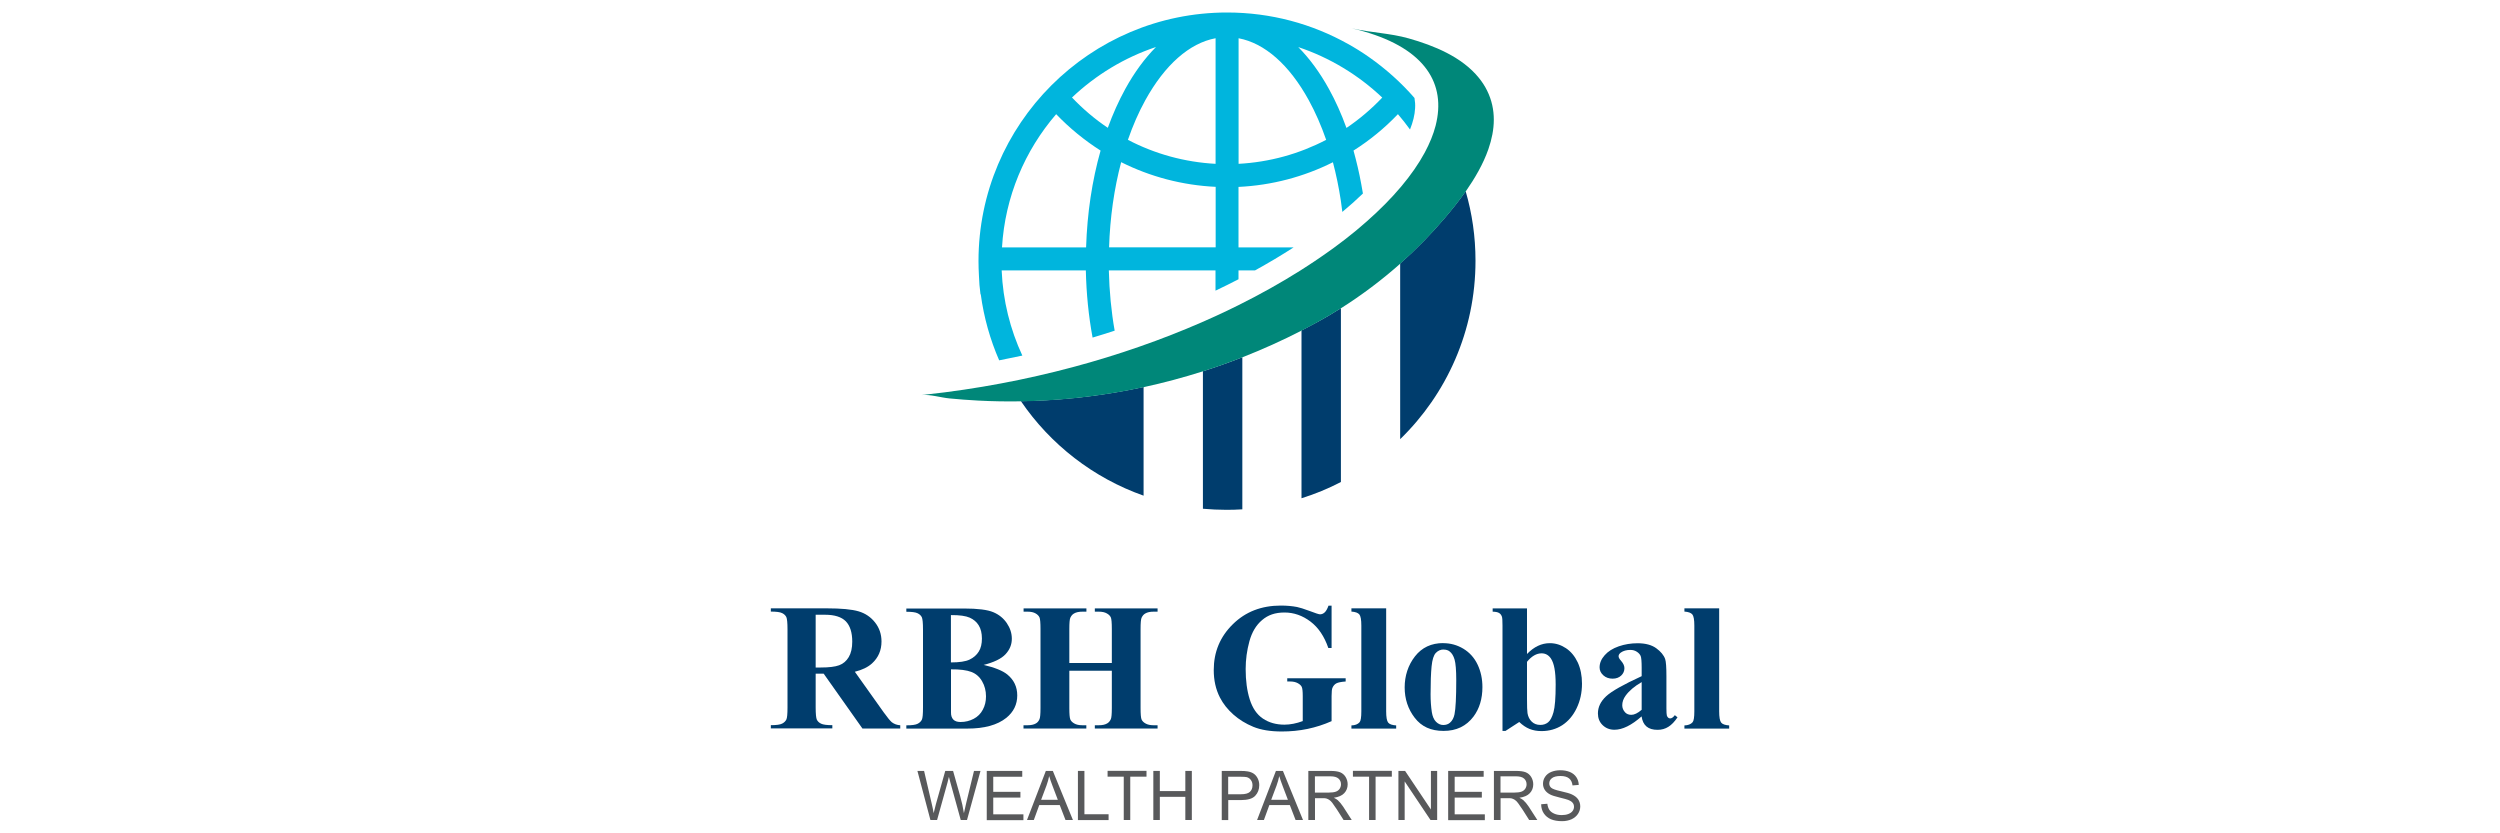 <?xml version="1.0" encoding="UTF-8" standalone="no"?>
<svg xmlns="http://www.w3.org/2000/svg" id="Layer_1" viewBox="0 0 300 100">
    
  <defs>
        
    <style>
      .cls-1 {
        fill: #58595b;
      }

      .cls-2 {
        fill: #00b5dd;
      }

      .cls-3 {
        fill: #008779;
      }

      .cls-4 {
        fill: #003d6d;
      }
    </style>
      
  </defs>
    
  <g>
        
    <g>
            
      <path class="cls-4" d="M97.88,80.85v4.04c0,.78.05,1.27.14,1.47.1.2.26.36.51.48.24.12.69.18,1.35.18v.39h-7.38v-.39c.67,0,1.12-.06,1.36-.19.24-.12.4-.29.5-.48.1-.2.14-.69.14-1.47v-9.36c0-.78-.05-1.27-.14-1.47-.1-.2-.26-.36-.51-.48-.24-.12-.69-.18-1.35-.18v-.39h6.7c1.74,0,3.02.12,3.83.36.81.24,1.47.69,1.98,1.34.51.65.77,1.41.77,2.28,0,1.06-.38,1.94-1.15,2.64-.49.44-1.17.77-2.05.99l3.47,4.88c.45.63.78,1.02.97,1.18.29.22.63.34,1.01.36v.39h-4.54l-4.65-6.58h-.95ZM97.88,73.78v6.32h.61c.99,0,1.72-.09,2.21-.27.49-.18.87-.51,1.15-.98.28-.47.42-1.09.42-1.85,0-1.1-.26-1.91-.77-2.44-.51-.52-1.34-.79-2.48-.79h-1.14Z"/>
            
      <path class="cls-4" d="M118,79.78c1.37.32,2.33.71,2.88,1.16.79.65,1.19,1.48,1.19,2.51,0,1.09-.44,1.98-1.31,2.69-1.07.86-2.63,1.29-4.67,1.29h-7.33v-.39c.67,0,1.12-.06,1.36-.19.24-.12.4-.29.5-.48.1-.2.14-.69.14-1.47v-9.36c0-.78-.05-1.27-.14-1.47-.1-.2-.26-.36-.51-.48-.24-.12-.69-.18-1.35-.18v-.39h6.92c1.65,0,2.82.15,3.51.44.69.29,1.23.73,1.63,1.32.4.59.6,1.21.6,1.87,0,.7-.25,1.31-.76,1.86-.5.54-1.39.97-2.66,1.29ZM114.12,80.32v5.16c-.01.38.09.67.28.87.2.2.48.29.87.29.57,0,1.09-.13,1.57-.38.48-.25.85-.62,1.1-1.1.26-.48.38-1.01.38-1.6,0-.67-.16-1.28-.47-1.81-.31-.54-.74-.91-1.29-1.12-.55-.21-1.36-.32-2.45-.31ZM114.12,79.49c1.01,0,1.75-.11,2.23-.34.48-.23.85-.55,1.1-.96.26-.41.38-.94.38-1.57s-.13-1.16-.38-1.57c-.25-.41-.61-.72-1.08-.93s-1.22-.32-2.26-.31v5.68Z"/>
            
      <path class="cls-4" d="M128.32,80.49v4.47c0,.74.04,1.2.12,1.38.08.18.24.35.48.48.24.14.56.21.96.21h.48v.39h-7.54v-.39h.48c.42,0,.76-.07,1.01-.22.18-.1.33-.27.43-.51.08-.17.12-.62.12-1.34v-9.49c0-.74-.04-1.2-.12-1.38-.08-.18-.24-.35-.47-.48-.24-.14-.56-.21-.96-.21h-.48v-.39h7.54v.39h-.48c-.42,0-.76.07-1.01.22-.18.1-.33.27-.44.51-.08.17-.12.62-.12,1.34v4.09h5.1v-4.09c0-.74-.04-1.2-.12-1.38-.08-.18-.24-.35-.48-.48-.24-.14-.56-.21-.97-.21h-.47v-.39h7.53v.39h-.47c-.43,0-.76.07-1.01.22-.18.1-.33.27-.44.51-.08.17-.12.62-.12,1.34v9.49c0,.74.04,1.2.12,1.38.08.18.24.35.48.48.24.14.56.21.97.21h.47v.39h-7.53v-.39h.47c.43,0,.76-.07,1.01-.22.18-.1.33-.27.44-.51.08-.17.12-.62.12-1.34v-4.47h-5.1Z"/>
            
      <path class="cls-4" d="M159.79,72.67v5.09h-.39c-.48-1.39-1.19-2.45-2.14-3.17-.95-.72-1.99-1.09-3.12-1.09s-1.98.3-2.69.91c-.72.61-1.22,1.45-1.52,2.54-.3,1.09-.45,2.2-.45,3.34,0,1.38.16,2.6.49,3.64.33,1.04.85,1.81,1.58,2.3.73.49,1.59.73,2.59.73.35,0,.7-.04,1.07-.11.37-.07.74-.18,1.12-.32v-3c0-.57-.04-.93-.12-1.1-.08-.17-.24-.32-.48-.45-.24-.13-.54-.2-.89-.2h-.37v-.39h7.01v.39c-.53.04-.9.11-1.11.22-.21.11-.37.29-.48.55-.06.13-.1.46-.1.99v3c-.92.41-1.88.72-2.88.93-1,.21-2.03.31-3.1.31-1.37,0-2.51-.19-3.41-.56-.9-.37-1.7-.86-2.39-1.47s-1.23-1.29-1.62-2.05c-.5-.98-.74-2.07-.74-3.29,0-2.17.76-4,2.29-5.5,1.52-1.5,3.44-2.24,5.76-2.24.72,0,1.36.06,1.94.17.31.06.82.22,1.52.48.7.27,1.11.4,1.24.4.2,0,.38-.07.55-.22.17-.15.33-.42.47-.82h.39Z"/>
            
      <path class="cls-4" d="M166.34,73v12.36c0,.7.08,1.15.24,1.35.16.2.48.31.96.34v.38h-5.37v-.38c.44-.01.77-.14.98-.38.14-.16.21-.6.21-1.3v-10.3c0-.7-.08-1.14-.24-1.34-.16-.19-.48-.31-.95-.34v-.39h4.17Z"/>
            
      <path class="cls-4" d="M173.19,77.18c.87,0,1.67.22,2.42.67.74.45,1.31,1.08,1.7,1.9.39.82.58,1.72.58,2.7,0,1.41-.36,2.59-1.07,3.54-.87,1.15-2.06,1.72-3.59,1.72s-2.65-.52-3.46-1.57c-.81-1.05-1.21-2.27-1.21-3.65s.41-2.67,1.24-3.73c.83-1.06,1.96-1.59,3.4-1.59ZM173.23,77.94c-.36,0-.67.14-.93.41-.26.27-.43.81-.51,1.62-.08.81-.12,1.92-.12,3.36,0,.76.05,1.47.15,2.13.08.5.24.89.5,1.15.26.26.55.39.87.39s.59-.09.8-.27c.28-.24.46-.58.55-1.01.14-.67.21-2.04.21-4.09,0-1.21-.07-2.03-.2-2.48-.13-.45-.33-.78-.6-.98-.18-.15-.43-.22-.72-.22Z"/>
            
      <path class="cls-4" d="M183.24,73v5.48c.84-.87,1.75-1.3,2.74-1.3.68,0,1.32.2,1.93.6.6.4,1.07.97,1.42,1.71.34.74.51,1.59.51,2.55,0,1.09-.22,2.07-.65,2.96-.43.89-1.01,1.56-1.73,2.03-.72.46-1.55.7-2.48.7-.54,0-1.02-.09-1.44-.26-.42-.17-.83-.45-1.23-.83l-1.65,1.07h-.36v-12.65c0-.57-.02-.93-.07-1.06-.07-.2-.18-.35-.34-.44-.15-.1-.41-.15-.77-.16v-.39h4.13ZM183.24,79.43v4.43c0,.9.02,1.48.06,1.72.07.42.24.76.51,1.02.27.26.61.39,1.03.39.36,0,.67-.1.93-.31.26-.21.48-.61.65-1.22.17-.61.26-1.71.26-3.3s-.19-2.57-.57-3.14c-.28-.41-.65-.62-1.12-.62-.61,0-1.2.34-1.76,1.03Z"/>
            
      <path class="cls-4" d="M197,85.96c-1.21,1.07-2.3,1.61-3.27,1.61-.57,0-1.04-.19-1.42-.56-.38-.37-.56-.84-.56-1.4,0-.76.33-1.44.98-2.05.65-.61,2.07-1.41,4.27-2.42v-1c0-.75-.04-1.23-.12-1.42-.08-.19-.24-.37-.46-.51-.23-.15-.48-.22-.77-.22-.46,0-.84.1-1.14.31-.18.13-.28.28-.28.45,0,.15.1.33.3.55.27.31.4.6.4.88,0,.35-.13.64-.39.89-.26.24-.6.37-1.02.37-.45,0-.82-.13-1.12-.4-.3-.27-.45-.59-.45-.95,0-.51.2-1,.61-1.46.4-.46.97-.82,1.69-1.07.72-.25,1.48-.37,2.26-.37.94,0,1.69.2,2.24.6.55.4.91.84,1.07,1.3.1.3.15.98.15,2.05v3.86c0,.45.02.74.05.86.04.12.09.2.16.26.07.06.15.09.24.09.18,0,.37-.13.56-.39l.32.26c-.35.52-.72.91-1.1,1.14-.38.24-.81.36-1.29.36-.57,0-1.01-.13-1.33-.4-.32-.27-.51-.67-.59-1.21ZM197,85.18v-3.33c-.86.5-1.5,1.04-1.92,1.62-.28.38-.41.77-.41,1.16,0,.33.12.61.35.86.18.19.43.29.74.29.35,0,.77-.2,1.23-.6Z"/>
            
      <path class="cls-4" d="M206.3,73v12.36c0,.7.08,1.15.24,1.35.16.2.48.31.96.34v.38h-5.37v-.38c.44-.01.77-.14.98-.38.14-.16.21-.6.21-1.3v-10.3c0-.7-.08-1.14-.24-1.34-.16-.19-.48-.31-.95-.34v-.39h4.17Z"/>
          
    </g>
        
    <g>
            
      <path class="cls-1" d="M111.65,98.4l-1.56-5.89h.8l.9,3.86c.1.4.18.81.25,1.21.15-.63.24-.99.27-1.09l1.12-3.98h.94l.84,2.98c.21.74.36,1.44.46,2.09.08-.37.17-.8.29-1.28l.92-3.79h.78l-1.62,5.89h-.75l-1.24-4.49c-.1-.38-.17-.61-.18-.69-.06.27-.12.5-.17.69l-1.25,4.49h-.8Z"/>
            
      <path class="cls-1" d="M118.41,98.4v-5.89h4.26v.7h-3.48v1.81h3.26v.69h-3.26v2.01h3.62v.7h-4.4Z"/>
            
      <path class="cls-1" d="M123.24,98.4l2.26-5.89h.84l2.41,5.89h-.89l-.69-1.79h-2.46l-.65,1.79h-.83ZM124.94,95.98h2l-.62-1.63c-.19-.5-.33-.9-.42-1.22-.08.38-.18.75-.32,1.13l-.65,1.73Z"/>
            
      <path class="cls-1" d="M129.35,98.4v-5.89h.78v5.2h2.9v.7h-3.68Z"/>
            
      <path class="cls-1" d="M134.85,98.4v-5.2h-1.94v-.7h4.67v.7h-1.95v5.2h-.78Z"/>
            
      <path class="cls-1" d="M138.4,98.4v-5.89h.78v2.42h3.06v-2.42h.78v5.89h-.78v-2.78h-3.06v2.78h-.78Z"/>
            
      <path class="cls-1" d="M146.61,98.4v-5.89h2.22c.39,0,.69.02.9.06.29.05.53.14.73.28.2.14.35.33.47.57.12.24.18.51.18.8,0,.5-.16.93-.48,1.27-.32.35-.9.52-1.73.52h-1.51v2.4h-.78ZM147.39,95.31h1.52c.5,0,.86-.09,1.07-.28.21-.19.32-.45.32-.79,0-.25-.06-.46-.19-.63-.12-.18-.29-.29-.49-.35-.13-.03-.37-.05-.73-.05h-1.51v2.11Z"/>
            
      <path class="cls-1" d="M150.85,98.4l2.26-5.89h.84l2.41,5.89h-.89l-.69-1.79h-2.46l-.65,1.79h-.83ZM152.55,95.98h2l-.62-1.63c-.19-.5-.33-.9-.42-1.22-.08.38-.18.75-.32,1.13l-.65,1.73Z"/>
            
      <path class="cls-1" d="M157,98.4v-5.89h2.61c.53,0,.92.05,1.2.16.27.11.49.29.66.56.16.27.25.56.25.89,0,.42-.14.77-.41,1.06-.27.29-.69.47-1.25.55.21.1.36.2.47.29.23.21.44.47.65.78l1.03,1.6h-.98l-.78-1.23c-.23-.35-.42-.62-.56-.81-.15-.19-.28-.32-.4-.39-.12-.07-.24-.13-.36-.16-.09-.02-.23-.03-.43-.03h-.9v2.62h-.78ZM157.78,95.11h1.68c.36,0,.64-.04.84-.11.2-.07.35-.19.46-.35.1-.16.16-.34.16-.53,0-.28-.1-.51-.3-.69-.2-.18-.52-.27-.96-.27h-1.87v1.95Z"/>
            
      <path class="cls-1" d="M164.29,98.4v-5.2h-1.94v-.7h4.67v.7h-1.95v5.2h-.78Z"/>
            
      <path class="cls-1" d="M167.81,98.4v-5.89h.8l3.1,4.63v-4.63h.75v5.89h-.8l-3.1-4.63v4.63h-.75Z"/>
            
      <path class="cls-1" d="M173.78,98.4v-5.89h4.26v.7h-3.48v1.81h3.26v.69h-3.26v2.01h3.62v.7h-4.4Z"/>
            
      <path class="cls-1" d="M179.27,98.4v-5.89h2.61c.53,0,.92.05,1.2.16.27.11.49.29.66.56.16.27.25.56.25.89,0,.42-.14.77-.41,1.06-.27.29-.69.47-1.25.55.21.1.36.2.47.29.23.21.44.47.65.78l1.03,1.6h-.98l-.78-1.23c-.23-.35-.42-.62-.56-.81-.15-.19-.28-.32-.4-.39-.12-.07-.24-.13-.36-.16-.09-.02-.23-.03-.43-.03h-.9v2.62h-.78ZM180.05,95.11h1.68c.36,0,.64-.04.84-.11.2-.07.35-.19.46-.35.1-.16.16-.34.16-.53,0-.28-.1-.51-.3-.69-.2-.18-.52-.27-.96-.27h-1.87v1.95Z"/>
            
      <path class="cls-1" d="M184.94,96.51l.74-.06c.03.29.12.54.24.73.13.19.32.34.59.46.27.12.57.17.9.17.3,0,.56-.04.79-.13.23-.09.4-.21.51-.36.11-.15.17-.32.17-.5s-.05-.35-.16-.48c-.11-.14-.28-.25-.53-.35-.16-.06-.51-.16-1.05-.29-.54-.13-.92-.25-1.14-.37-.28-.15-.49-.33-.63-.55-.14-.22-.21-.46-.21-.73,0-.3.08-.58.25-.83.17-.26.42-.46.74-.59.32-.13.68-.2,1.08-.2.44,0,.82.07,1.16.21.33.14.59.35.77.62.18.27.28.58.29.93l-.75.06c-.04-.37-.18-.65-.41-.84-.23-.19-.57-.29-1.03-.29s-.82.09-1.03.26c-.22.17-.32.38-.32.63,0,.21.08.39.23.52.15.14.54.28,1.18.42.63.14,1.07.27,1.3.38.34.16.6.36.76.6.16.24.25.52.25.84s-.09.61-.27.89c-.18.28-.44.49-.77.65-.34.15-.72.23-1.14.23-.53,0-.98-.08-1.34-.23-.36-.16-.64-.39-.85-.7-.21-.31-.31-.67-.32-1.06Z"/>
          
    </g>
      
  </g>
    
  <g>
        
    <g>
            
      <path class="cls-4" d="M123.82,48.11c4.51-.15,9-.71,13.41-1.67v13.04c-6.03-2.13-11.18-6.14-14.72-11.34.44,0,.87-.02,1.31-.03Z"/>
            
      <path class="cls-4" d="M144.35,44.55c1.59-.51,3.17-1.07,4.73-1.68v18.25c-.62.04-1.25.06-1.89.06-.96,0-1.9-.05-2.84-.13v-16.5Z"/>
            
      <path class="cls-4" d="M157.99,38.7c.99-.54,1.97-1.12,2.92-1.72v20.86c-1.5.78-3.09,1.44-4.73,1.95v-20.14c.61-.31,1.21-.63,1.81-.96Z"/>
            
      <path class="cls-4" d="M177.06,31.3c0,8.39-3.46,15.98-9.04,21.4v-21.08c1.93-1.71,3.73-3.55,5.4-5.52.79-.93,1.65-2,2.46-3.15.77,2.65,1.18,5.44,1.18,8.34Z"/>
          
    </g>
        
    <path class="cls-2" d="M169.76,11.78c-1.62-1.87-3.48-3.53-5.51-4.95-.8-.56-1.63-1.08-2.48-1.55-4.3-2.41-9.25-3.78-14.52-3.78-16.45,0-29.83,13.38-29.83,29.83,0,.57.02,1.14.05,1.7.02.78.09,1.56.19,2.3,0,0,.02-.02.03-.02.37,2.78,1.13,5.45,2.21,7.93.93-.18,1.86-.37,2.78-.57-1.45-3.13-2.33-6.58-2.48-10.22h10.1c.06,2.77.33,5.48.81,8.06.89-.27,1.78-.54,2.65-.83-.41-2.31-.64-4.74-.7-7.23h12.8v2.43c.93-.44,1.85-.9,2.76-1.37v-1.06h1.98c.79-.44,1.57-.88,2.34-1.34.78-.47,1.55-.94,2.29-1.42h-6.61v-7.26c3.99-.19,7.84-1.21,11.33-2.96.39,1.48.71,3.02.95,4.61.07.45.13.9.18,1.35.88-.73,1.71-1.47,2.47-2.21-.06-.38-.13-.76-.2-1.13-.25-1.38-.57-2.72-.93-4.02,1.93-1.22,3.72-2.68,5.33-4.37.51.59.99,1.21,1.45,1.84.36-.9.57-1.75.61-2.53.03-.43,0-.83-.07-1.23ZM145.87,4.59v15.07c-3.72-.2-7.29-1.19-10.52-2.88.59-1.71,1.29-3.31,2.09-4.76,2.35-4.25,5.29-6.84,8.42-7.43ZM130.33,29.69h-10.09c.36-6.09,2.75-11.64,6.5-15.99,1.61,1.68,3.4,3.14,5.33,4.37-1.02,3.59-1.61,7.53-1.74,11.63ZM132.94,15.34c-1.55-1.04-2.99-2.26-4.3-3.64,2.85-2.7,6.28-4.79,10.08-6.06-1.35,1.36-2.59,3.04-3.69,5.04-.79,1.44-1.49,3-2.09,4.65ZM133.09,29.69c.11-3.6.61-7.06,1.45-10.23,3.49,1.75,7.34,2.77,11.34,2.96v7.26h-12.78ZM148.63,19.67V4.59c3.13.59,6.08,3.17,8.42,7.43.8,1.46,1.5,3.06,2.09,4.76-3.23,1.69-6.8,2.68-10.52,2.88ZM161.57,15.34c-.6-1.66-1.3-3.22-2.09-4.65-1.1-2-2.35-3.69-3.69-5.04,3.8,1.27,7.23,3.36,10.08,6.06-1.31,1.38-2.75,2.6-4.29,3.64Z"/>
        
    <path class="cls-3" d="M178.61,17.89c-.62,1.79-1.63,3.51-2.72,5.08-.81,1.15-1.66,2.21-2.46,3.15-1.67,1.97-3.47,3.81-5.4,5.52-2.22,1.97-4.6,3.76-7.11,5.35-.95.6-1.93,1.18-2.92,1.72-.6.33-1.2.65-1.81.96-2.31,1.19-4.69,2.26-7.11,3.21-1.56.61-3.13,1.17-4.73,1.68-2.34.74-4.71,1.38-7.11,1.9-4.41.95-8.9,1.52-13.41,1.67-.44.01-.87.03-1.31.03-1.72.03-3.43,0-5.15-.09-1.15-.06-2.3-.15-3.45-.26-1.03-.1-2.33-.51-3.35-.4.94-.1,1.88-.21,2.81-.33,12.22-1.57,23.31-4.94,32.5-9.15.94-.43,1.86-.87,2.76-1.32,2.65-1.32,5.12-2.71,7.39-4.14,1.44-.91,2.79-1.83,4.07-2.76.44-.32.87-.65,1.29-.97.92-.71,1.79-1.43,2.61-2.16,3.16-2.78,5.53-5.6,6.97-8.27.59-1.1,1.03-2.17,1.3-3.21.08-.32.15-.64.2-.95.81-4.89-2.26-8.9-10.26-10.75,2.25.52,4.58.57,6.84,1.21,3.01.85,6.39,2.22,8.42,4.74.38.47.71.97.98,1.52,1.13,2.28.97,4.69.16,7.02Z"/>
      
  </g>
  
</svg>
